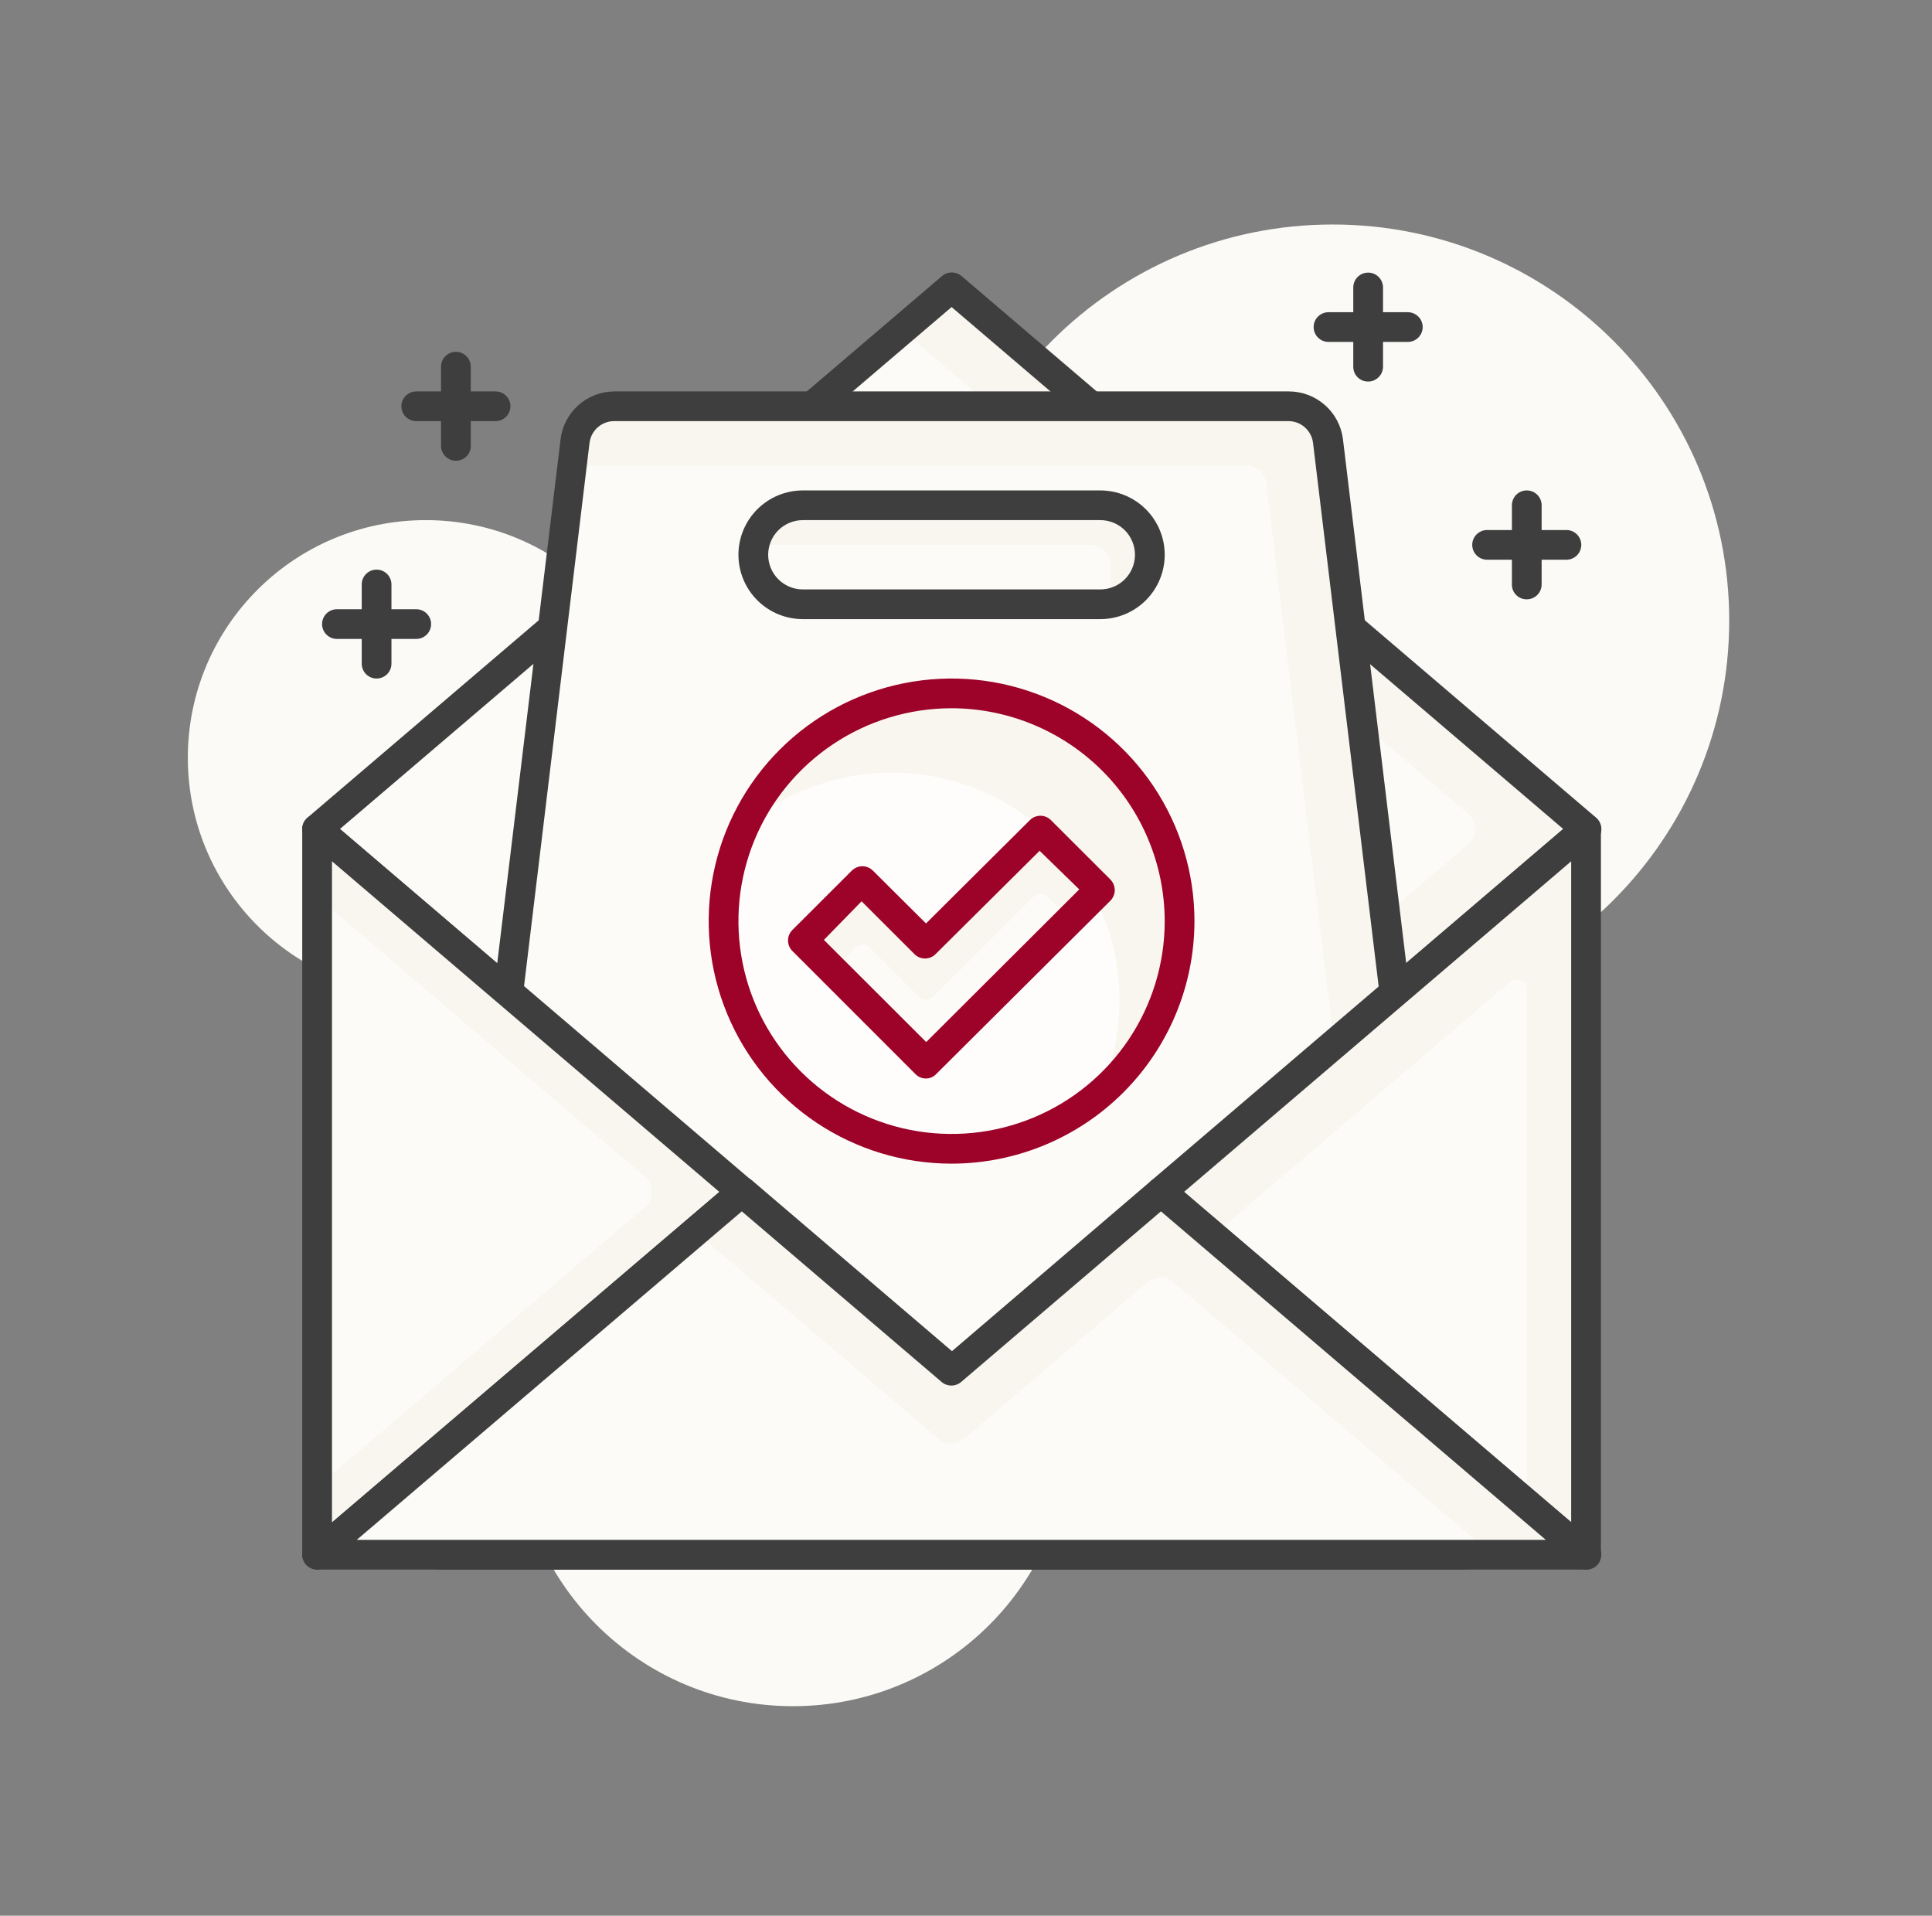 <svg width="117" height="116" viewBox="0 0 117 116" fill="none" xmlns="http://www.w3.org/2000/svg">
<rect x="0" y="0" width="117" height="116" fill="#808080" stroke="none"/>
<g clip-path="url(#clip0_693_51534)">
<path d="M48.021 103.313C57.305 103.313 64.831 95.797 64.831 86.527C64.831 77.257 57.305 69.742 48.021 69.742C38.737 69.742 31.211 77.257 31.211 86.527C31.211 95.797 38.737 103.313 48.021 103.313Z" fill="#FBFAF7"/>
<path d="M25.784 60.27C33.741 60.27 40.192 53.828 40.192 45.882C40.192 37.936 33.741 31.494 25.784 31.494C17.826 31.494 11.375 37.936 11.375 45.882C11.375 53.828 17.826 60.27 25.784 60.27Z" fill="#FBFAF7"/>
<path d="M80.704 61.553C93.967 61.553 104.719 50.816 104.719 37.573C104.719 24.33 93.967 13.594 80.704 13.594C67.442 13.594 56.69 24.33 56.69 37.573C56.69 50.816 67.442 61.553 80.704 61.553Z" fill="#FBFAF7"/>
<path d="M57.627 17.407L19.204 50.198L57.627 82.99L96.049 50.198L57.627 17.407Z" fill="#F8F6EF"/>
<path d="M54.625 19.972L19.204 50.198L54.625 80.436L88.929 51.109C89.061 50.997 89.167 50.857 89.24 50.7C89.312 50.542 89.35 50.371 89.35 50.198C89.35 50.025 89.312 49.854 89.24 49.697C89.167 49.539 89.061 49.4 88.929 49.287L54.625 19.972Z" fill="white" fill-opacity="0.5"/>
<path d="M57.627 83.889C57.411 83.889 57.203 83.812 57.038 83.673L18.616 50.882C18.517 50.797 18.437 50.692 18.383 50.574C18.328 50.456 18.3 50.328 18.3 50.198C18.3 50.068 18.328 49.94 18.383 49.822C18.437 49.704 18.517 49.599 18.616 49.515L57.038 16.723C57.205 16.578 57.418 16.498 57.639 16.498C57.86 16.498 58.073 16.578 58.239 16.723L96.662 49.515C96.761 49.599 96.84 49.704 96.895 49.822C96.949 49.94 96.978 50.068 96.978 50.198C96.978 50.328 96.949 50.456 96.895 50.574C96.84 50.692 96.761 50.797 96.662 50.882L58.239 83.673C58.069 83.818 57.851 83.895 57.627 83.889ZM20.585 50.198L57.627 81.815L94.669 50.198L57.627 18.593L20.585 50.198Z" fill="#3E3E3E"/>
<path d="M88.569 94.141H26.684L34.897 26.711C34.968 26.126 35.252 25.587 35.695 25.198C36.138 24.809 36.709 24.596 37.298 24.6H78.123C78.713 24.596 79.284 24.809 79.727 25.198C80.169 25.587 80.454 26.126 80.524 26.711L88.569 94.141Z" fill="#F8F6EF"/>
<path d="M84.535 94.141H26.684L34.657 28.197H75.481C75.776 28.195 76.062 28.302 76.283 28.496C76.505 28.691 76.647 28.96 76.682 29.252L84.535 94.141Z" fill="white" fill-opacity="0.5"/>
<path d="M88.569 95.04H26.684C26.557 95.04 26.432 95.013 26.316 94.961C26.2 94.91 26.096 94.834 26.012 94.74C25.927 94.644 25.864 94.532 25.826 94.41C25.789 94.288 25.779 94.159 25.796 94.032L33.948 26.602C34.043 25.801 34.429 25.063 35.033 24.528C35.638 23.993 36.419 23.698 37.226 23.701H78.051C78.858 23.701 79.637 23.996 80.241 24.531C80.845 25.065 81.232 25.802 81.329 26.602L89.47 94.032C89.487 94.159 89.476 94.288 89.439 94.41C89.401 94.532 89.338 94.644 89.254 94.74C89.168 94.836 89.062 94.912 88.944 94.964C88.826 95.016 88.698 95.041 88.569 95.04ZM27.693 93.241H87.537L79.516 26.818C79.472 26.455 79.296 26.12 79.022 25.877C78.747 25.634 78.393 25.5 78.027 25.499H37.202C36.834 25.497 36.477 25.63 36.2 25.873C35.923 26.116 35.746 26.453 35.701 26.818L27.693 93.241Z" fill="#3E3E3E"/>
<path d="M66.632 36.59H48.621C47.825 36.59 47.062 36.274 46.499 35.712C45.936 35.15 45.62 34.388 45.62 33.593C45.62 32.798 45.936 32.035 46.499 31.473C47.062 30.911 47.825 30.595 48.621 30.595H66.632C67.428 30.595 68.192 30.911 68.755 31.473C69.318 32.035 69.634 32.798 69.634 33.593C69.634 34.388 69.318 35.15 68.755 35.712C68.192 36.274 67.428 36.59 66.632 36.59Z" fill="#F8F6EF"/>
<path d="M45.62 32.993H66.032C66.35 32.993 66.656 33.12 66.881 33.344C67.106 33.569 67.233 33.874 67.233 34.192V36.59H48.021C47.384 36.59 46.773 36.337 46.323 35.888C45.873 35.438 45.62 34.828 45.62 34.192V32.993Z" fill="white" fill-opacity="0.5"/>
<path d="M66.632 37.489H48.621C47.586 37.489 46.593 37.079 45.862 36.348C45.13 35.617 44.719 34.626 44.719 33.592C44.719 32.559 45.13 31.568 45.862 30.837C46.593 30.106 47.586 29.696 48.621 29.696H66.632C67.667 29.696 68.659 30.106 69.391 30.837C70.123 31.568 70.534 32.559 70.534 33.592C70.534 34.626 70.123 35.617 69.391 36.348C68.659 37.079 67.667 37.489 66.632 37.489ZM48.621 31.494C48.064 31.494 47.529 31.715 47.135 32.109C46.741 32.502 46.52 33.036 46.52 33.592C46.52 34.149 46.741 34.683 47.135 35.076C47.529 35.47 48.064 35.691 48.621 35.691H66.632C67.189 35.691 67.724 35.47 68.118 35.076C68.512 34.683 68.733 34.149 68.733 33.592C68.733 33.036 68.512 32.502 68.118 32.109C67.724 31.715 67.189 31.494 66.632 31.494H48.621Z" fill="#3E3E3E"/>
<path d="M57.627 69.562C65.253 69.562 71.435 63.389 71.435 55.773C71.435 48.158 65.253 41.985 57.627 41.985C50.001 41.985 43.818 48.158 43.818 55.773C43.818 63.389 50.001 69.562 57.627 69.562Z" fill="white" fill-opacity="0.5"/>
<path d="M71.435 55.773C71.459 52.605 70.388 49.525 68.404 47.052C66.419 44.58 63.641 42.866 60.539 42.2C57.436 41.534 54.199 41.956 51.372 43.396C48.545 44.835 46.301 47.204 45.019 50.102C47.402 48.06 50.412 46.89 53.55 46.787C56.689 46.683 59.769 47.652 62.282 49.534C64.795 51.415 66.589 54.096 67.369 57.134C68.149 60.171 67.868 63.384 66.572 66.24C68.094 64.952 69.317 63.349 70.157 61.541C70.997 59.734 71.433 57.766 71.435 55.773Z" fill="#F8F6EF"/>
<path d="M57.627 70.461C54.718 70.461 51.874 69.6 49.455 67.986C47.036 66.372 45.151 64.078 44.038 61.394C42.924 58.71 42.633 55.757 43.201 52.908C43.768 50.059 45.169 47.442 47.226 45.388C49.283 43.334 51.904 41.935 54.757 41.368C57.61 40.802 60.568 41.093 63.255 42.204C65.943 43.316 68.24 45.198 69.857 47.614C71.473 50.029 72.335 52.869 72.335 55.773C72.332 59.668 70.782 63.402 68.024 66.156C65.266 68.909 61.527 70.458 57.627 70.461ZM57.627 42.885C55.074 42.885 52.578 43.641 50.456 45.057C48.333 46.473 46.678 48.486 45.702 50.841C44.725 53.196 44.469 55.788 44.967 58.288C45.465 60.788 46.694 63.085 48.5 64.887C50.305 66.69 52.605 67.918 55.108 68.415C57.612 68.912 60.208 68.657 62.566 67.681C64.925 66.706 66.941 65.054 68.359 62.934C69.777 60.815 70.534 58.323 70.534 55.773C70.528 52.357 69.166 49.083 66.747 46.667C64.328 44.251 61.048 42.891 57.627 42.885Z" fill="#9D0229"/>
<path d="M66.632 53.891L63.018 50.282L56.078 57.176L52.235 53.34L48.621 56.949L56.078 64.406L66.632 53.891Z" fill="#F8F6EF"/>
<path d="M64.831 55.69L63.438 54.299C63.324 54.188 63.171 54.126 63.012 54.126C62.853 54.126 62.7 54.188 62.586 54.299L56.51 60.353C56.396 60.464 56.243 60.526 56.084 60.526C55.925 60.526 55.772 60.464 55.657 60.353L52.668 57.368C52.612 57.312 52.545 57.267 52.472 57.237C52.399 57.206 52.321 57.191 52.242 57.191C52.162 57.191 52.084 57.206 52.011 57.237C51.937 57.267 51.871 57.312 51.815 57.368L50.422 58.783L56.09 64.442L64.831 55.69Z" fill="white" fill-opacity="0.5"/>
<path d="M56.078 65.305C55.96 65.306 55.842 65.283 55.733 65.237C55.624 65.192 55.525 65.126 55.441 65.041L47.985 57.584C47.816 57.415 47.722 57.187 47.722 56.949C47.722 56.71 47.816 56.482 47.985 56.313L51.587 52.716C51.757 52.55 51.985 52.455 52.224 52.452C52.462 52.453 52.691 52.547 52.86 52.716L56.078 55.917L62.37 49.659C62.538 49.49 62.767 49.396 63.006 49.396C63.245 49.396 63.474 49.49 63.642 49.659L67.245 53.256C67.412 53.43 67.507 53.661 67.509 53.903C67.506 54.141 67.411 54.369 67.245 54.538L56.69 65.041C56.611 65.124 56.516 65.19 56.411 65.236C56.306 65.281 56.193 65.305 56.078 65.305ZM49.894 56.913L56.09 63.099L65.359 53.855L62.958 51.517L56.654 57.776C56.485 57.944 56.257 58.039 56.018 58.039C55.779 58.039 55.55 57.944 55.382 57.776L52.176 54.575L49.894 56.913Z" fill="#9D0229"/>
<path d="M19.204 50.198V94.14L44.947 72.163L19.204 50.198Z" fill="#F8F6EF"/>
<path d="M19.204 54.299V90.04L39.075 73.086C39.207 72.974 39.313 72.834 39.386 72.677C39.458 72.519 39.496 72.348 39.496 72.175C39.496 72.002 39.458 71.831 39.386 71.674C39.313 71.516 39.207 71.376 39.075 71.264L19.204 54.299Z" fill="white" fill-opacity="0.5"/>
<path d="M19.204 95.04C19.075 95.042 18.947 95.013 18.832 94.956C18.673 94.887 18.538 94.773 18.444 94.628C18.35 94.483 18.301 94.313 18.303 94.14V50.198C18.304 50.026 18.354 49.858 18.448 49.713C18.541 49.569 18.675 49.454 18.832 49.383C18.988 49.313 19.161 49.288 19.331 49.311C19.501 49.334 19.661 49.405 19.792 49.515L45.536 71.492C45.633 71.578 45.711 71.683 45.764 71.8C45.818 71.918 45.847 72.046 45.848 72.175C45.846 72.305 45.817 72.432 45.763 72.55C45.71 72.667 45.632 72.773 45.536 72.859L19.792 94.824C19.629 94.965 19.42 95.041 19.204 95.04ZM20.104 52.153V92.186L43.566 72.175L20.104 52.153Z" fill="#3E3E3E"/>
<path d="M70.306 72.163L96.049 94.14V50.198L70.306 72.163Z" fill="#F8F6EF"/>
<path d="M73.428 74.837L92.448 91.071V59.898C92.447 59.784 92.413 59.673 92.352 59.578C92.29 59.483 92.203 59.407 92.1 59.359C91.996 59.311 91.882 59.294 91.769 59.309C91.656 59.323 91.55 59.37 91.463 59.442L73.428 74.837Z" fill="white" fill-opacity="0.5"/>
<path d="M96.05 95.04C95.834 95.039 95.626 94.963 95.461 94.824L69.718 72.859C69.621 72.773 69.544 72.667 69.49 72.55C69.436 72.432 69.408 72.305 69.406 72.175C69.407 72.046 69.435 71.918 69.489 71.8C69.543 71.683 69.621 71.578 69.718 71.492L95.461 49.515C95.593 49.405 95.753 49.334 95.923 49.311C96.093 49.288 96.266 49.313 96.422 49.383C96.579 49.454 96.712 49.569 96.806 49.713C96.899 49.858 96.95 50.026 96.95 50.198V94.14C96.953 94.313 96.904 94.483 96.81 94.628C96.716 94.773 96.581 94.887 96.422 94.956C96.306 95.013 96.179 95.042 96.05 95.04ZM71.699 72.175L95.149 92.186V52.153L71.699 72.175Z" fill="#3E3E3E"/>
<path d="M57.627 82.99L44.947 72.163L19.204 94.14H96.049L70.306 72.163L57.627 82.99Z" fill="#F8F6EF"/>
<path d="M56.846 87.126L42.101 74.573L19.168 94.14H90.394L71.05 77.631C70.833 77.445 70.556 77.343 70.27 77.343C69.984 77.343 69.707 77.445 69.49 77.631L58.371 87.126C58.156 87.303 57.886 87.399 57.608 87.399C57.33 87.399 57.061 87.303 56.846 87.126Z" fill="white" fill-opacity="0.5"/>
<path d="M96.049 95.04H19.203C19.02 95.04 18.84 94.984 18.69 94.879C18.539 94.774 18.425 94.625 18.363 94.452C18.302 94.28 18.293 94.093 18.338 93.916C18.383 93.739 18.479 93.579 18.615 93.457L44.359 71.492C44.525 71.347 44.738 71.267 44.959 71.267C45.18 71.267 45.393 71.347 45.559 71.492L57.651 81.815L69.718 71.492C69.884 71.347 70.097 71.267 70.318 71.267C70.539 71.267 70.752 71.347 70.918 71.492L96.662 93.457C96.8 93.577 96.899 93.737 96.944 93.915C96.989 94.093 96.979 94.28 96.914 94.452C96.854 94.631 96.737 94.785 96.581 94.891C96.425 94.997 96.238 95.049 96.049 95.04ZM21.605 93.241H93.612L70.306 73.35L58.215 83.673C58.049 83.818 57.835 83.898 57.614 83.898C57.394 83.898 57.18 83.818 57.014 83.673L44.923 73.35L21.605 93.241Z" fill="#3E3E3E"/>
<path d="M30.01 25.5H25.207C24.968 25.5 24.739 25.405 24.57 25.236C24.401 25.068 24.307 24.839 24.307 24.6C24.307 24.362 24.401 24.133 24.57 23.965C24.739 23.796 24.968 23.701 25.207 23.701H30.01C30.249 23.701 30.478 23.796 30.647 23.965C30.816 24.133 30.911 24.362 30.911 24.6C30.911 24.839 30.816 25.068 30.647 25.236C30.478 25.405 30.249 25.5 30.01 25.5Z" fill="#3E3E3E"/>
<path d="M27.608 27.898C27.37 27.898 27.141 27.803 26.972 27.634C26.803 27.465 26.708 27.237 26.708 26.998V22.202C26.708 21.964 26.803 21.735 26.972 21.567C27.141 21.398 27.37 21.303 27.608 21.303C27.847 21.303 28.076 21.398 28.245 21.567C28.414 21.735 28.509 21.964 28.509 22.202V26.998C28.511 27.117 28.488 27.235 28.444 27.344C28.399 27.454 28.333 27.554 28.249 27.638C28.165 27.722 28.065 27.788 27.955 27.832C27.845 27.877 27.727 27.899 27.608 27.898Z" fill="#3E3E3E"/>
<path d="M25.207 38.688H20.404C20.166 38.688 19.936 38.593 19.768 38.425C19.599 38.256 19.504 38.027 19.504 37.789C19.504 37.55 19.599 37.322 19.768 37.153C19.936 36.984 20.166 36.89 20.404 36.89H25.207C25.446 36.89 25.675 36.984 25.844 37.153C26.013 37.322 26.108 37.55 26.108 37.789C26.108 38.027 26.013 38.256 25.844 38.425C25.675 38.593 25.446 38.688 25.207 38.688Z" fill="#3E3E3E"/>
<path d="M22.806 41.086C22.567 41.086 22.338 40.991 22.169 40.823C22 40.654 21.905 40.425 21.905 40.187V35.391C21.905 35.152 22 34.924 22.169 34.755C22.338 34.586 22.567 34.492 22.806 34.492C23.045 34.492 23.274 34.586 23.443 34.755C23.611 34.924 23.706 35.152 23.706 35.391V40.187C23.706 40.425 23.611 40.654 23.443 40.823C23.274 40.991 23.045 41.086 22.806 41.086Z" fill="#3E3E3E"/>
<path d="M94.861 33.892H90.058C89.819 33.892 89.59 33.797 89.421 33.629C89.252 33.46 89.157 33.231 89.157 32.993C89.157 32.755 89.252 32.526 89.421 32.357C89.59 32.188 89.819 32.094 90.058 32.094H94.861C95.1 32.094 95.329 32.188 95.497 32.357C95.666 32.526 95.761 32.755 95.761 32.993C95.761 33.231 95.666 33.46 95.497 33.629C95.329 33.797 95.1 33.892 94.861 33.892Z" fill="#3E3E3E"/>
<path d="M92.459 36.29C92.341 36.292 92.223 36.27 92.113 36.225C92.003 36.18 91.903 36.114 91.819 36.03C91.735 35.947 91.669 35.847 91.624 35.737C91.579 35.627 91.557 35.509 91.559 35.391V30.595C91.559 30.357 91.653 30.128 91.822 29.959C91.991 29.791 92.22 29.696 92.459 29.696C92.698 29.696 92.927 29.791 93.096 29.959C93.265 30.128 93.36 30.357 93.36 30.595V35.391C93.36 35.629 93.265 35.858 93.096 36.027C92.927 36.195 92.698 36.29 92.459 36.29Z" fill="#3E3E3E"/>
<path d="M85.255 20.704H80.452C80.213 20.704 79.984 20.609 79.816 20.44C79.647 20.272 79.552 20.043 79.552 19.805C79.552 19.566 79.647 19.337 79.816 19.169C79.984 19 80.213 18.905 80.452 18.905H85.255C85.494 18.905 85.723 19 85.892 19.169C86.061 19.337 86.156 19.566 86.156 19.805C86.156 20.043 86.061 20.272 85.892 20.44C85.723 20.609 85.494 20.704 85.255 20.704Z" fill="#3E3E3E"/>
<path d="M82.854 23.102C82.735 23.103 82.617 23.081 82.507 23.037C82.397 22.992 82.297 22.926 82.213 22.842C82.129 22.758 82.063 22.658 82.018 22.548C81.974 22.439 81.952 22.321 81.953 22.202V17.407C81.953 17.168 82.048 16.939 82.217 16.771C82.386 16.602 82.615 16.507 82.854 16.507C83.093 16.507 83.322 16.602 83.49 16.771C83.659 16.939 83.754 17.168 83.754 17.407V22.202C83.754 22.441 83.659 22.67 83.49 22.838C83.322 23.007 83.093 23.102 82.854 23.102Z" fill="#3E3E3E"/>
</g>
<defs>
<clipPath id="clip0_693_51534">
<rect width="93.344" height="89.719" fill="white" transform="translate(11.375 13.594)"/>
</clipPath>
</defs>
</svg>
